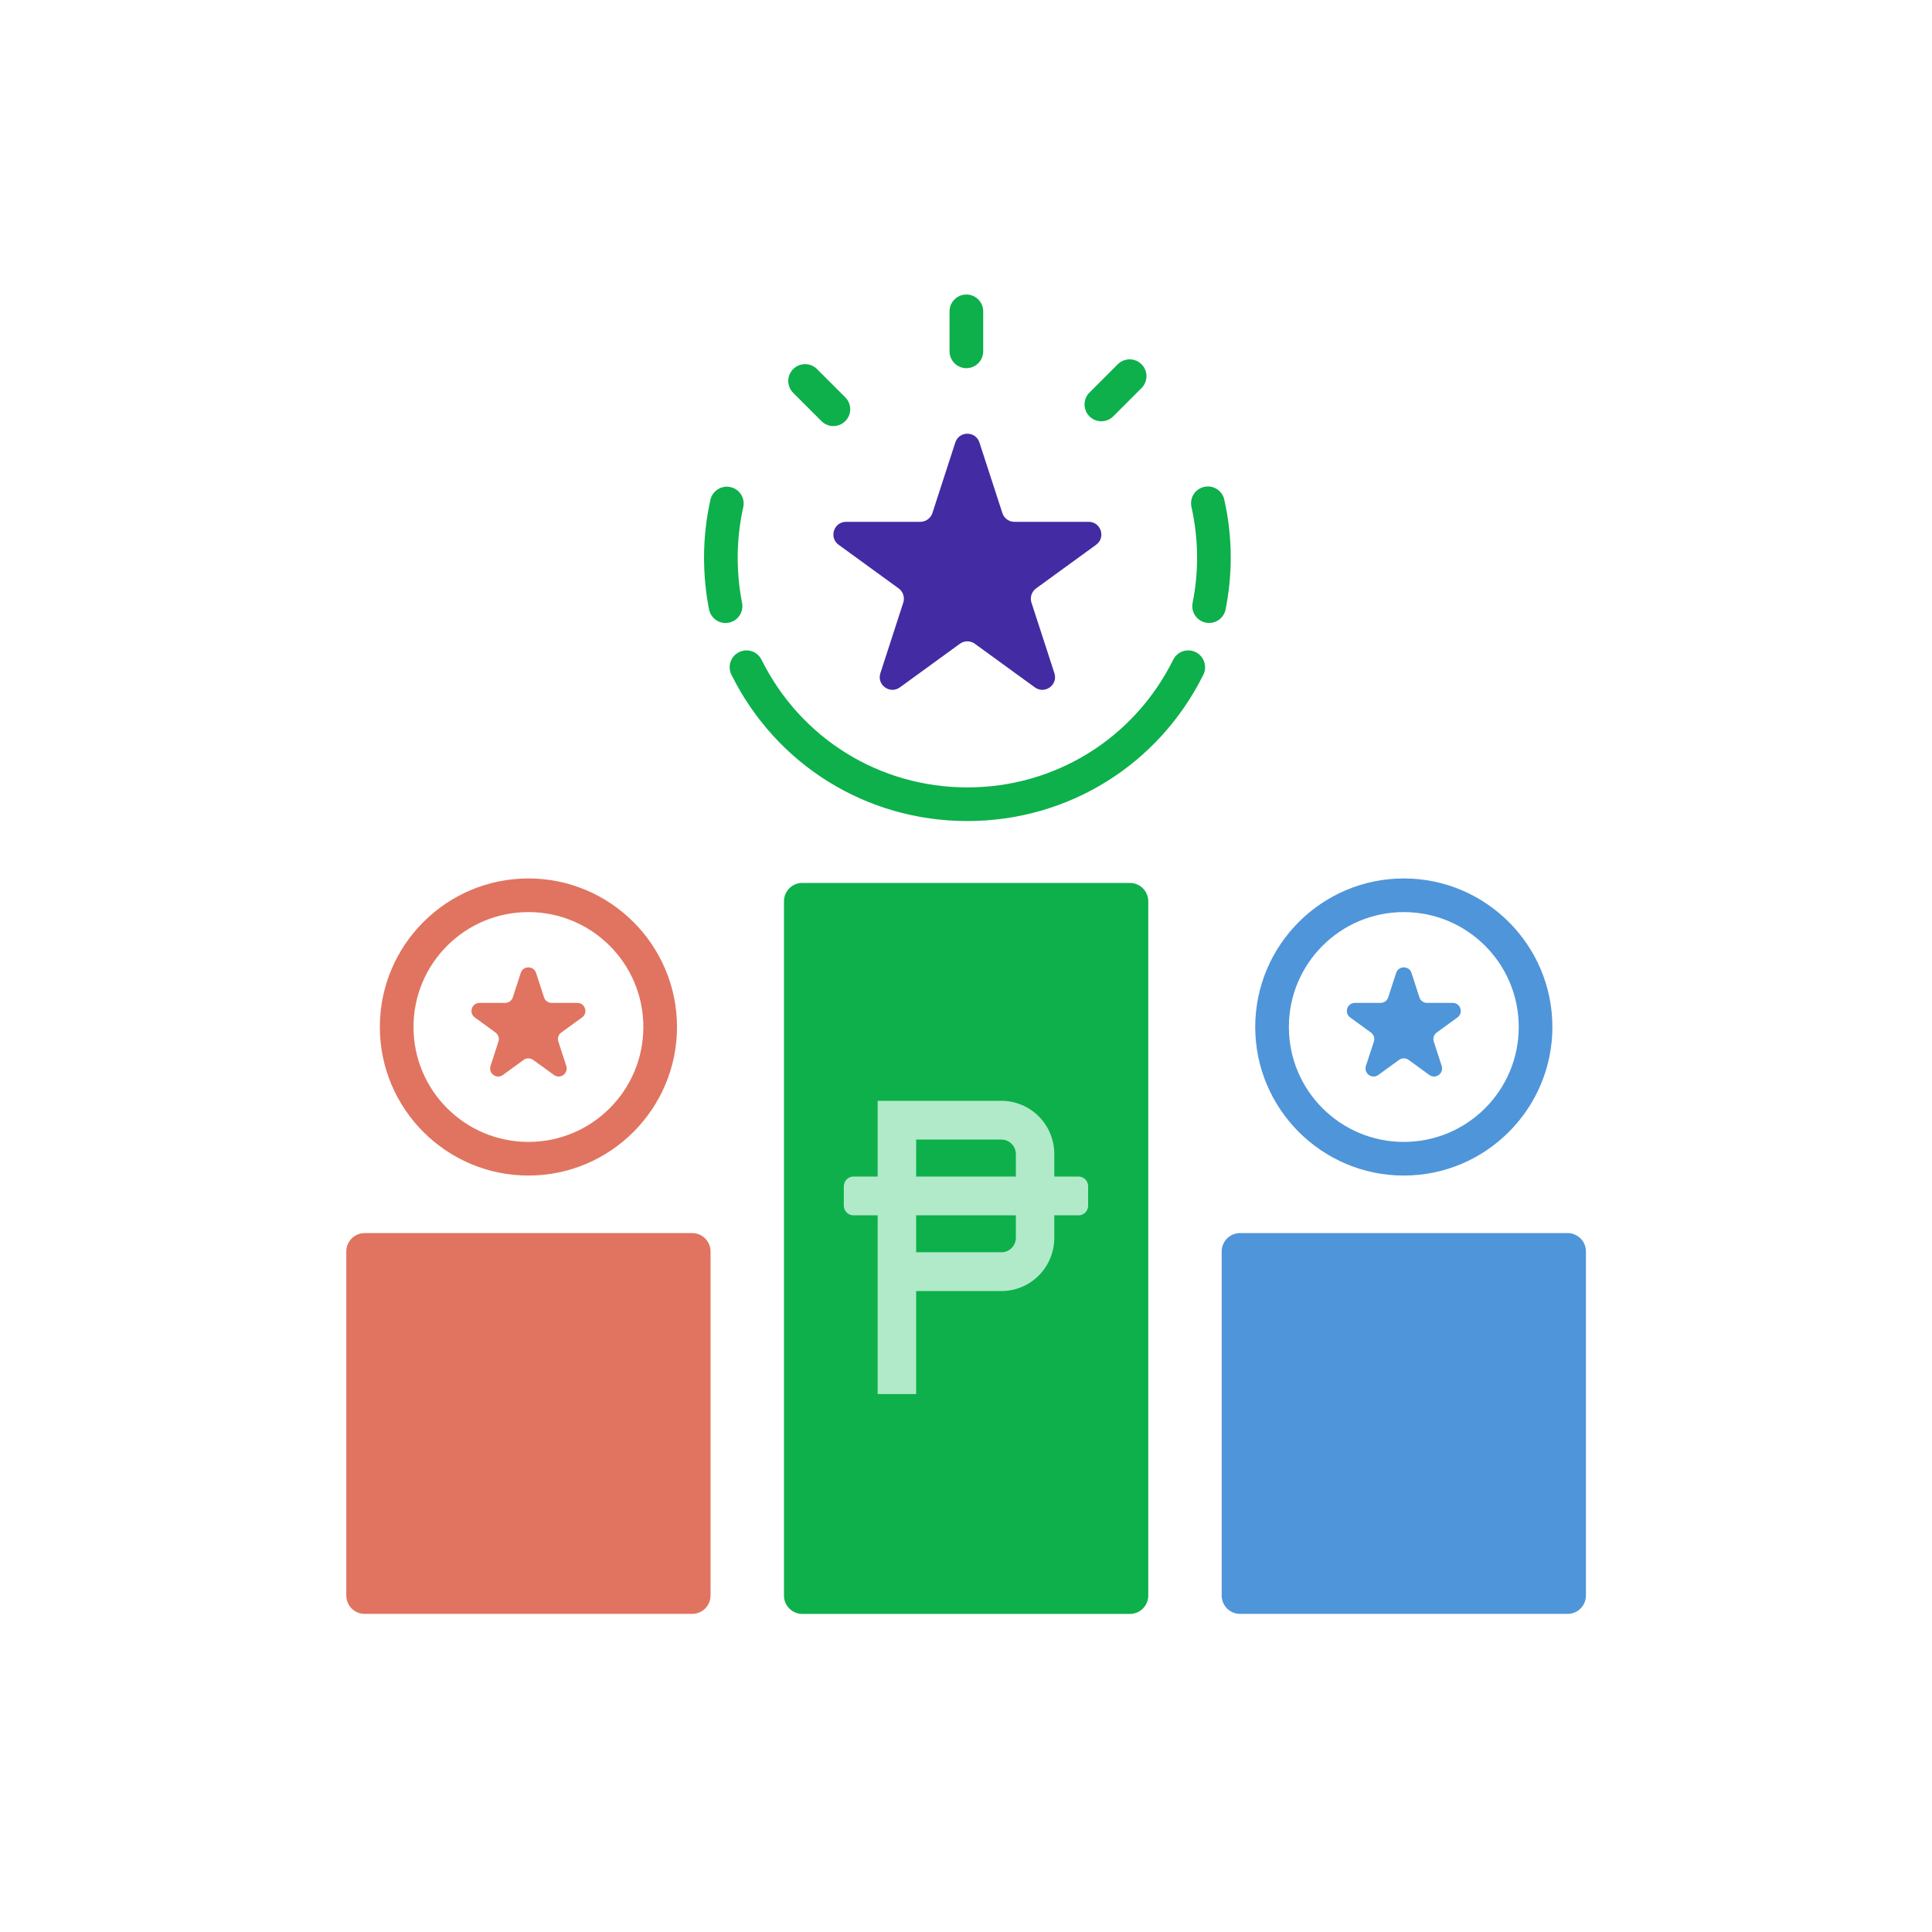<svg width="41" height="41" viewBox="0 0 41 41" fill="none" xmlns="http://www.w3.org/2000/svg">
<g clip-path="url(#clip0_1867_92477)">
<path d="M20.508 7.813C20.311 7.813 20.151 7.653 20.151 7.456V6.607C20.151 6.41 20.311 6.25 20.508 6.25C20.705 6.25 20.865 6.41 20.865 6.607V7.456C20.865 7.653 20.705 7.813 20.508 7.813Z" fill="#0DB04B"/>
<path d="M23.373 8.94C23.281 8.94 23.19 8.905 23.12 8.836C22.981 8.696 22.981 8.47 23.12 8.331L23.72 7.731C23.86 7.591 24.086 7.591 24.225 7.731C24.365 7.87 24.365 8.096 24.225 8.235L23.625 8.836C23.555 8.905 23.464 8.94 23.373 8.94Z" fill="#0DB04B"/>
<path d="M17.686 9.042C17.594 9.042 17.503 9.007 17.433 8.937L16.833 8.337C16.693 8.197 16.693 7.971 16.833 7.832C16.972 7.693 17.198 7.693 17.338 7.832L17.938 8.432C18.078 8.572 18.078 8.798 17.938 8.937C17.868 9.007 17.777 9.042 17.686 9.042Z" fill="#0DB04B"/>
<path d="M15.397 13.221C15.23 13.221 15.081 13.103 15.047 12.933C14.976 12.577 14.941 12.207 14.941 11.834C14.941 11.42 14.986 11.007 15.076 10.607C15.119 10.414 15.312 10.294 15.502 10.337C15.695 10.38 15.816 10.571 15.773 10.763C15.695 11.112 15.655 11.473 15.655 11.834C15.655 12.161 15.686 12.484 15.748 12.794C15.786 12.988 15.66 13.176 15.467 13.214C15.443 13.218 15.42 13.221 15.397 13.221Z" fill="#0DB04B"/>
<path d="M20.531 17.424C20.53 17.424 20.529 17.424 20.527 17.424C20.527 17.424 20.527 17.424 20.526 17.424C18.39 17.423 16.473 16.233 15.522 14.319C15.434 14.142 15.506 13.928 15.683 13.84C15.859 13.752 16.074 13.824 16.161 14.001C16.992 15.672 18.665 16.71 20.529 16.71C22.393 16.71 24.067 15.672 24.897 14.001C24.985 13.824 25.199 13.752 25.376 13.84C25.552 13.928 25.624 14.142 25.537 14.319C24.585 16.233 22.668 17.422 20.532 17.424C20.532 17.424 20.531 17.424 20.531 17.424Z" fill="#0DB04B"/>
<path d="M25.66 13.22C25.636 13.22 25.613 13.218 25.589 13.213C25.396 13.175 25.27 12.987 25.309 12.793C25.372 12.479 25.404 12.157 25.404 11.834C25.404 11.471 25.363 11.11 25.285 10.759C25.241 10.566 25.362 10.375 25.555 10.332C25.747 10.289 25.938 10.409 25.981 10.602C26.072 11.004 26.118 11.419 26.118 11.834C26.118 12.203 26.081 12.573 26.009 12.933C25.975 13.103 25.826 13.22 25.66 13.22Z" fill="#0DB04B"/>
<path d="M23.978 18.737H17.026C16.812 18.737 16.637 18.911 16.637 19.127V33.861C16.637 34.075 16.812 34.25 17.026 34.25H23.978C24.193 34.25 24.368 34.075 24.368 33.861V19.127C24.368 18.911 24.193 18.737 23.978 18.737Z" fill="#0DB04B"/>
<path d="M22.888 24.968H22.374V24.492C22.374 24.344 22.345 24.197 22.289 24.06C22.233 23.922 22.15 23.798 22.046 23.693C21.941 23.588 21.818 23.504 21.681 23.447C21.545 23.391 21.399 23.361 21.252 23.361H18.625V24.968H18.111C18.057 24.968 18.005 24.99 17.967 25.029C17.929 25.067 17.907 25.12 17.907 25.174V25.585C17.907 25.64 17.929 25.692 17.967 25.731C18.005 25.77 18.057 25.791 18.111 25.791H18.625V29.584H19.442V27.398H21.252C21.399 27.398 21.545 27.369 21.681 27.312C21.818 27.255 21.941 27.172 22.046 27.067C22.15 26.962 22.233 26.837 22.289 26.7C22.345 26.562 22.374 26.415 22.374 26.267V25.791H22.888C22.942 25.791 22.994 25.77 23.033 25.731C23.071 25.692 23.092 25.64 23.092 25.585V25.174C23.092 25.12 23.071 25.067 23.033 25.029C22.994 24.99 22.942 24.968 22.888 24.968ZM19.442 24.184H21.252C21.333 24.184 21.411 24.216 21.468 24.274C21.526 24.332 21.558 24.411 21.558 24.492V24.968H19.442V24.184ZM21.558 26.267C21.558 26.349 21.526 26.427 21.468 26.485C21.411 26.543 21.333 26.575 21.252 26.575H19.442V25.791H21.558V26.267Z" fill="#B1EAC8"/>
<path d="M20.785 9.39L21.272 10.888C21.308 10.999 21.411 11.074 21.528 11.074H23.103C23.364 11.074 23.472 11.408 23.261 11.561L21.987 12.487C21.893 12.556 21.853 12.677 21.889 12.788L22.376 14.286C22.457 14.534 22.173 14.74 21.961 14.587L20.687 13.661C20.593 13.593 20.465 13.593 20.371 13.661L19.097 14.587C18.886 14.74 18.602 14.534 18.683 14.286L19.169 12.788C19.205 12.677 19.165 12.556 19.071 12.487L17.797 11.561C17.586 11.408 17.695 11.074 17.955 11.074H19.53C19.647 11.074 19.75 10.999 19.787 10.888L20.273 9.39C20.354 9.142 20.705 9.142 20.785 9.39Z" fill="#432BA3"/>
<path d="M14.69 34.249H7.738C7.523 34.249 7.349 34.075 7.349 33.859V26.558C7.349 26.342 7.523 26.168 7.738 26.168H14.69C14.905 26.168 15.079 26.342 15.079 26.558V33.859C15.079 34.075 14.905 34.249 14.69 34.249Z" fill="#E07460"/>
<path d="M11.376 20.647L11.545 21.165C11.567 21.235 11.633 21.283 11.707 21.283H12.251C12.417 21.283 12.486 21.495 12.352 21.592L11.911 21.912C11.851 21.956 11.826 22.033 11.849 22.103L12.017 22.621C12.069 22.779 11.888 22.91 11.755 22.812L11.314 22.492C11.254 22.449 11.173 22.449 11.113 22.492L10.673 22.812C10.539 22.91 10.359 22.779 10.41 22.621L10.578 22.103C10.601 22.033 10.576 21.956 10.516 21.912L10.076 21.592C9.942 21.495 10.011 21.283 10.176 21.283H10.72C10.794 21.283 10.86 21.235 10.883 21.165L11.051 20.647C11.102 20.49 11.325 20.49 11.376 20.647Z" fill="#E07460"/>
<path d="M11.214 19.356C12.561 19.356 13.653 20.448 13.653 21.794C13.653 23.142 12.561 24.233 11.214 24.233C9.867 24.233 8.775 23.142 8.775 21.794C8.775 20.448 9.867 19.356 11.214 19.356ZM11.214 18.642C9.475 18.642 8.061 20.056 8.061 21.794C8.061 23.533 9.475 24.947 11.214 24.947C12.952 24.947 14.367 23.533 14.367 21.794C14.367 20.056 12.952 18.642 11.214 18.642Z" fill="#E07460"/>
<path d="M33.267 34.249H26.315C26.1 34.249 25.926 34.075 25.926 33.859V26.558C25.926 26.342 26.1 26.168 26.315 26.168H33.267C33.482 26.168 33.656 26.342 33.656 26.558V33.859C33.656 34.075 33.482 34.249 33.267 34.249Z" fill="#4F95DA"/>
<path d="M29.954 20.647L30.122 21.165C30.145 21.235 30.21 21.283 30.285 21.283H30.829C30.994 21.283 31.063 21.495 30.929 21.592L30.489 21.912C30.429 21.956 30.404 22.033 30.427 22.103L30.595 22.621C30.646 22.779 30.466 22.91 30.332 22.812L29.892 22.492C29.832 22.449 29.75 22.449 29.691 22.492L29.25 22.812C29.116 22.91 28.936 22.779 28.987 22.621L29.156 22.103C29.178 22.033 29.153 21.956 29.093 21.912L28.653 21.592C28.519 21.495 28.588 21.283 28.753 21.283H29.298C29.372 21.283 29.438 21.235 29.46 21.165L29.628 20.647C29.68 20.49 29.902 20.49 29.954 20.647Z" fill="#4F95DA"/>
<path d="M29.791 19.356C31.138 19.356 32.23 20.448 32.23 21.794C32.23 23.142 31.138 24.233 29.791 24.233C28.444 24.233 27.352 23.142 27.352 21.794C27.352 20.448 28.444 19.356 29.791 19.356ZM29.791 18.642C28.052 18.642 26.638 20.056 26.638 21.794C26.638 23.533 28.053 24.947 29.791 24.947C31.529 24.947 32.944 23.533 32.944 21.794C32.944 20.056 31.529 18.642 29.791 18.642Z" fill="#4F95DA"/>
</g>
<defs>
<clipPath id="clip0_1867_92477">
<rect width="28" height="28" fill="white" transform="translate(6.5 6.25)"/>
</clipPath>
</defs>
</svg>

